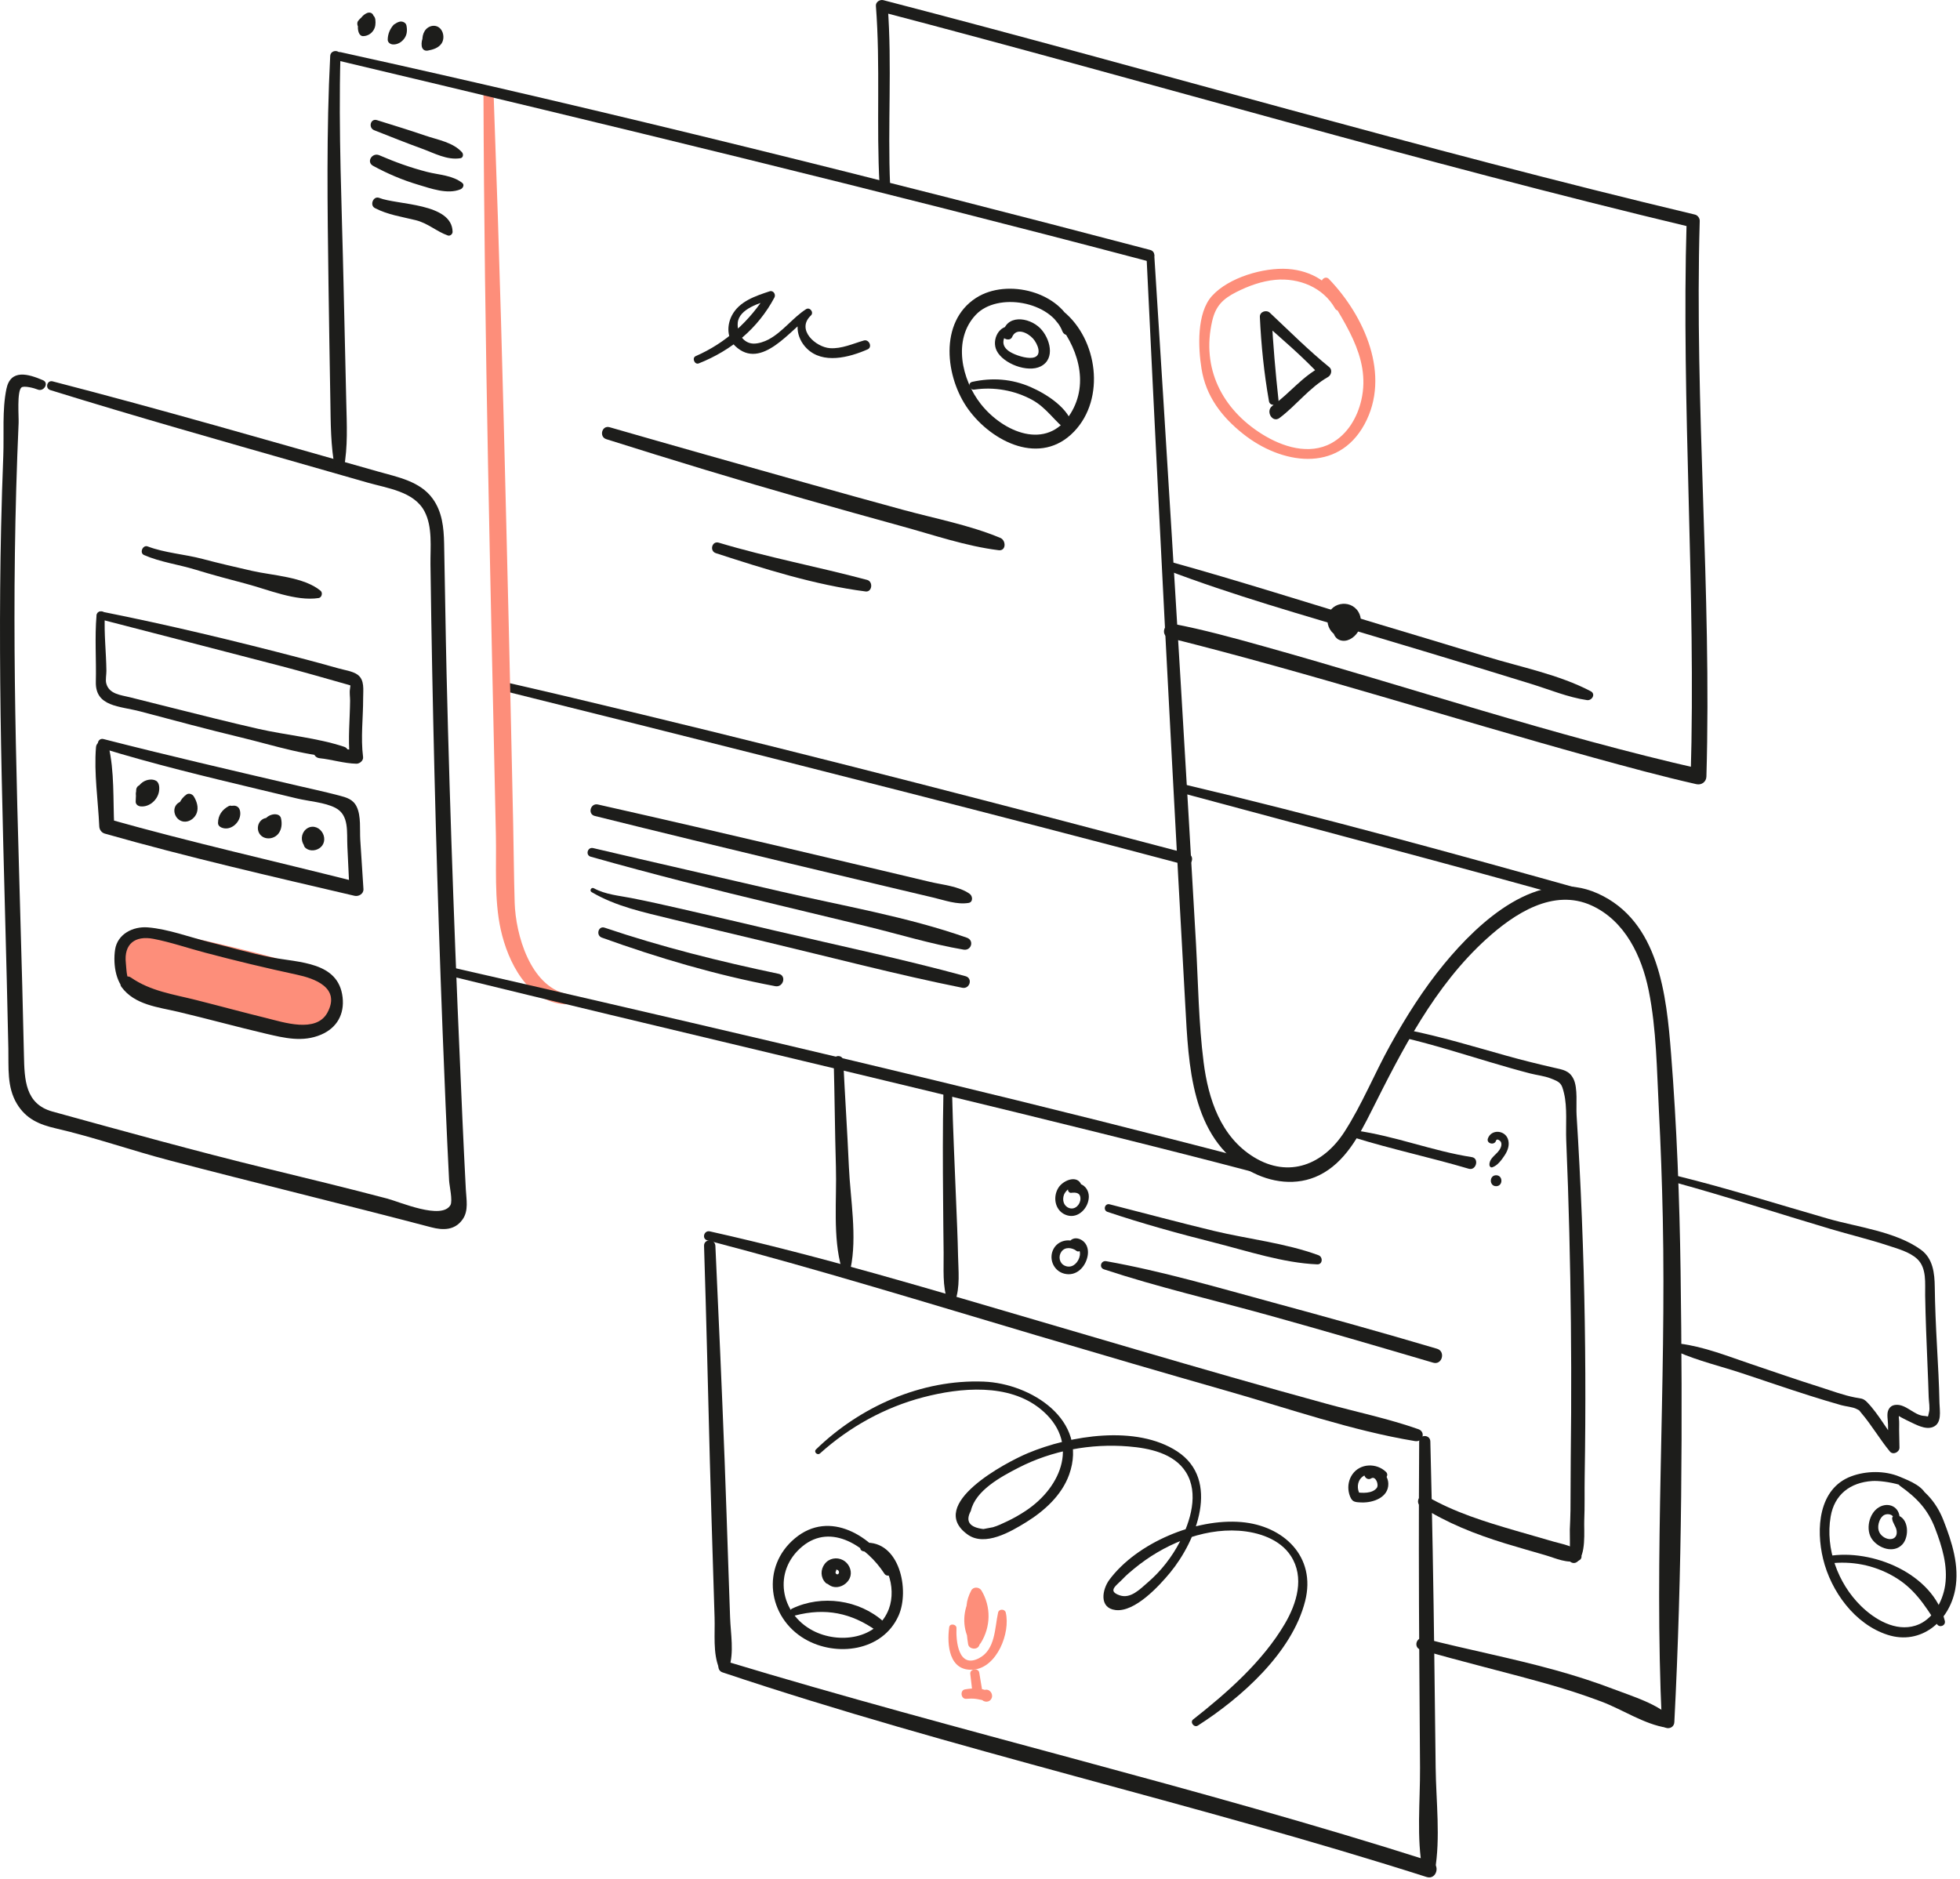<?xml version="1.0" encoding="UTF-8"?> <svg xmlns="http://www.w3.org/2000/svg" width="560" height="537" viewBox="0 0 560 537" fill="none"> <path d="M93.22 279.09C90.918 275.617 48.333 266.353 41.427 265.195C40.276 265.774 37.514 267.395 35.672 269.248C33.37 271.564 33.946 275.617 36.823 280.827C39.701 286.038 60.993 287.775 71.927 291.827C82.861 295.88 89.192 294.143 94.946 291.827C100.701 289.511 95.522 282.564 93.22 279.09Z" fill="#FD8E7A"></path> <path d="M142.852 197.156C194.895 210.101 246.916 223.193 298.823 236.683C312.082 240.132 325.332 243.601 338.57 247.113C340.604 247.658 341.474 244.503 339.44 243.957C287.586 230.268 235.648 216.757 183.522 204.179C170.199 200.961 156.877 197.785 143.523 194.734C141.951 194.389 141.28 196.768 142.852 197.156Z" fill="#1D1D1B"></path> <path d="M138.13 25.994C138.361 96.894 140.184 167.783 141.683 238.651C141.872 247.466 141.159 256.984 143.067 265.621C145.1 274.824 150.761 286.344 161.4 286.973C163.077 287.067 163.444 284.404 161.798 284.027C151.473 281.669 147.323 267.025 147.05 257.938C146.819 250.433 146.788 242.928 146.62 235.423C146.201 216.461 145.813 197.499 145.352 178.537C144.409 139.733 143.518 100.929 142.249 62.136C141.851 50.092 141.421 38.038 141.002 25.994C140.939 24.149 138.119 24.128 138.13 25.994Z" fill="#FD8E7A"></path> <path d="M96.654 17.328C173.884 35.671 251.021 54.329 327.769 74.58C329.803 75.114 330.673 71.959 328.639 71.425C251.87 51.268 174.828 31.992 97.325 14.906C95.752 14.56 95.082 16.95 96.654 17.328Z" fill="#1D1D1B"></path> <path d="M127.875 278.715C189.865 293.934 252.064 308.294 314.023 323.692C329.117 327.445 344.2 331.239 359.242 335.212C361.275 335.747 362.145 332.592 360.112 332.057C298.384 315.852 236.195 301.177 174.037 286.775C158.88 283.264 143.723 279.763 128.556 276.304C126.973 275.947 126.302 278.337 127.875 278.715Z" fill="#1D1D1B"></path> <path d="M336.596 226.306C375.526 236.841 414.55 246.966 453.365 257.93C455.388 258.507 456.258 255.352 454.235 254.775C415.41 243.895 376.501 233.172 337.267 223.885C335.695 223.529 335.035 225.887 336.596 226.306Z" fill="#1D1D1B"></path> <path d="M327.559 72.932C329.875 120.813 332.244 168.695 334.802 216.566C336.06 240.16 337.339 263.755 338.659 287.34C339.603 304.215 340.211 325.127 356.898 334.519C363.03 337.967 370.482 338.994 376.939 335.818C384.308 332.181 388.323 324.498 391.844 317.475C400.67 299.876 409.884 281.753 424.674 268.325C432.63 261.103 443.782 253.724 454.778 258.766C464.327 263.158 469.075 273.262 471.056 283.042C473.299 294.132 473.373 305.83 473.96 317.098C474.494 327.401 474.861 337.716 475.081 348.03C476.088 396.026 472.545 444.17 474.819 492.104C474.924 494.399 478.268 494.399 478.383 492.104C480.595 449.296 480.773 406.068 480.165 363.197C479.872 342.485 479.075 321.783 477.45 301.134C476.129 284.394 474.033 263.2 456.507 255.317C439.485 247.655 422.63 263.294 412.62 275.443C406.697 282.633 401.718 290.537 397.201 298.67C392.694 306.794 389.151 315.63 384.119 323.439C378.124 332.726 368.323 336.804 358.281 330.672C348.764 324.854 345.231 314.047 343.89 303.534C342.464 292.339 342.338 280.904 341.71 269.636C341.049 257.833 340.357 246.041 339.666 234.249C336.521 180.456 333.209 126.683 329.792 72.911C329.687 71.517 327.496 71.496 327.559 72.932Z" fill="#1D1D1B"></path> <path d="M14.377 111.465C38.57 118.981 62.961 125.868 87.311 132.838C93.233 134.536 99.155 136.224 105.088 137.922C110.654 139.515 118.253 140.427 121.261 146.077C123.651 150.573 122.928 156.391 122.991 161.307C123.054 166.537 123.138 171.768 123.221 177.009C123.882 216.106 124.93 255.193 126.439 294.27C126.995 308.641 127.592 323.011 128.316 337.371C128.389 338.787 129.395 343.157 128.693 344.363C126.167 348.681 114.259 343.451 110.591 342.487C99.218 339.489 87.782 336.722 76.357 333.933C55.781 328.902 35.404 323.252 15.006 317.634C7.166 315.475 6.998 308.483 6.841 301.618C6.694 294.972 6.526 288.316 6.359 281.671C6.065 270.476 5.74 259.281 5.426 248.087C4.755 224.345 4.147 200.604 4.137 176.852C4.126 164.41 4.294 151.978 4.64 139.546C4.818 133.299 5.048 127.052 5.321 120.805C5.394 119.191 4.797 111.832 6.128 110.721C6.851 110.124 9.849 110.92 10.73 111.298C12.522 112.063 14.094 109.421 12.281 108.646C8.099 106.853 3.046 105.365 1.841 111.099C0.583 117.126 1.181 124.117 0.94 130.28C0.677 136.999 0.468 143.718 0.321 150.448C-0.213 174.179 -0.025 197.91 0.478 221.641C1.023 247.625 1.851 273.6 2.386 299.584C2.501 305.003 1.925 310.601 4.839 315.422C7.438 319.73 11.222 321.355 15.939 322.435C26.84 324.95 37.511 328.724 48.349 331.564C73.275 338.105 98.317 344.153 123.232 350.704C126.586 351.585 129.951 351.606 132.184 348.43C133.934 345.946 133.242 342.749 133.095 339.898C132.739 333.116 132.414 326.324 132.11 319.542C130.202 277.205 128.599 234.827 127.592 192.459C127.299 180.059 127.142 167.659 126.89 155.259C126.796 150.741 126.345 146.234 123.599 142.46C119.993 137.513 113.651 136.339 108.096 134.767C77.143 126.014 46.221 117.031 15.069 108.981C13.444 108.53 12.784 110.973 14.377 111.465Z" fill="#1D1D1B"></path> <path d="M27.581 175.835C27.036 182.145 27.54 188.528 27.382 194.859C27.215 202.008 34.216 201.736 40.055 203.287C49.688 205.834 59.3 208.433 68.995 210.76C78.188 212.972 88.481 216.421 97.978 216.379C99.728 216.368 99.969 213.947 98.376 213.412C90.599 210.813 81.815 210.1 73.775 208.266C65.369 206.348 56.994 204.23 48.629 202.134C44.772 201.169 40.914 200.195 37.057 199.23C34.52 198.601 31.135 198.36 30.349 195.247C30.097 194.262 30.412 192.721 30.401 191.694C30.338 186.411 29.699 181.107 29.961 175.824C30.034 174.283 27.707 174.325 27.581 175.835Z" fill="#1D1D1B"></path> <path d="M28.476 176.914C45.792 181.41 63.129 185.844 80.445 190.372C86.619 191.987 92.73 193.748 98.862 195.488C99.218 195.592 100.256 195.834 100.465 196.064C99.952 195.488 100.214 195.634 99.994 196.892C99.815 197.94 100.035 199.188 100.025 200.246C99.973 205.603 99.407 210.969 99.92 216.315C100.56 215.676 101.199 215.036 101.828 214.407C98.296 214.208 94.899 213.003 91.325 213.097C88.987 213.16 89.082 216.43 91.325 216.661C94.837 217.028 98.264 218.15 101.828 218.233C102.761 218.254 103.872 217.332 103.736 216.326C103.023 210.781 103.767 205.11 103.757 199.544C103.746 197.133 104.249 194.303 102.153 192.783C100.759 191.777 98.316 191.452 96.713 190.991C93.076 189.943 89.417 188.978 85.759 188.014C66.975 183.098 48.108 178.57 29.062 174.775C27.668 174.471 27.071 176.547 28.476 176.914Z" fill="#1D1D1B"></path> <path d="M28.875 213.726C43.696 218.296 58.78 221.923 73.853 225.529C77.501 226.399 81.148 227.269 84.796 228.149C88.161 228.967 92.783 229.26 95.823 230.843C99.848 232.929 99.041 237.772 99.251 241.933C99.45 245.968 99.638 250.004 99.827 254.039C100.676 253.4 101.515 252.75 102.364 252.111C78.612 246.094 54.65 240.727 31.066 234.071C31.59 234.763 32.114 235.445 32.638 236.136C32.271 228.61 32.753 220.361 30.971 213.024C30.468 210.938 27.586 211.567 27.428 213.506C26.82 220.906 28.026 228.705 28.361 236.136C28.403 237.09 29.001 237.929 29.934 238.201C53.507 244.91 77.438 250.402 101.305 255.979C102.489 256.251 103.925 255.402 103.842 254.05C103.527 249.344 103.213 244.637 102.93 239.92C102.762 237.101 103.202 233.222 101.923 230.549C100.886 228.38 99.02 227.877 96.808 227.3C92.49 226.168 88.108 225.235 83.758 224.218C65.666 219.994 47.575 215.801 29.577 211.189C27.932 210.77 27.261 213.233 28.875 213.726Z" fill="#1D1D1B"></path> <path d="M38.326 281.712C35.978 280.213 36.24 277.77 35.957 275.202C35.349 269.71 38.619 267.278 43.829 268.274C48.734 269.217 53.608 270.905 58.441 272.183C67.225 274.51 75.945 276.607 84.813 278.515C89.75 279.573 97.433 282.183 93.545 289.363C90.327 295.296 80.924 292.089 76.155 290.925C69.426 289.279 62.738 287.445 56.03 285.758C49.458 284.101 43.043 283.242 37.393 279.322C35.821 278.232 33.546 280.433 34.699 282.015C38.462 287.173 45.139 287.77 50.957 289.143C59.311 291.124 67.591 293.409 75.945 295.369C81.27 296.617 86.511 297.896 91.763 295.642C96.259 293.713 98.44 289.835 97.884 284.971C96.71 274.762 85.411 275.097 77.539 273.567C71.616 272.414 65.767 270.685 59.908 269.228C54.227 267.823 48.074 265.475 42.246 265.003C37.99 264.657 33.525 266.911 32.875 271.408C32.246 275.705 33.106 281.638 36.984 283.986C38.462 284.856 39.741 282.623 38.326 281.712Z" fill="#1D1D1B"></path> <path d="M94.345 15.996C93.234 37.568 93.569 59.234 93.852 80.826C93.999 92.052 94.198 103.279 94.387 114.505C94.492 121.035 94.471 127.429 95.708 133.854C95.949 135.102 98.003 135.112 98.244 133.854C99.429 127.597 99.083 121.339 98.936 114.997C98.664 103.614 98.391 92.22 98.15 80.837C97.689 59.265 96.672 37.589 97.269 16.006C97.322 14.109 94.439 14.13 94.345 15.996Z" fill="#1D1D1B"></path> <path d="M106.91 37.21C111.438 38.992 115.935 40.806 120.505 42.462C124.09 43.761 127.716 45.826 131.563 45.208C132.36 45.082 132.465 44.034 132.003 43.52C129.414 40.638 125.085 39.977 121.522 38.751C116.941 37.179 112.318 35.774 107.696 34.328C105.83 33.762 105.17 36.529 106.91 37.21Z" fill="#1D1D1B"></path> <path d="M106.6 47.391C110.688 49.603 114.87 51.406 119.325 52.737C123.035 53.838 127.857 55.651 131.588 54.089C132.238 53.817 132.804 52.831 132.071 52.265C129.22 50.054 125.488 50.001 122.05 49.131C117.375 47.936 112.794 46.28 108.371 44.362C106.348 43.482 104.556 46.28 106.6 47.391Z" fill="#1D1D1B"></path> <path d="M107.12 59.464C110.82 61.382 114.761 61.927 118.765 62.913C122.277 63.783 124.698 66.131 127.937 67.284C128.597 67.525 129.31 66.906 129.31 66.246C129.184 57.955 113.472 58.594 108.357 56.55C106.669 55.879 105.527 58.647 107.12 59.464Z" fill="#1D1D1B"></path> <path d="M306.68 93.806C303.368 83.418 287.771 79.372 278.861 85.137C268.159 92.055 270.14 107.967 276.649 116.95C283.515 126.405 297.383 133.239 306.89 123.312C315.936 113.868 313.598 96.961 303.861 88.995C302.183 87.621 300.014 89.718 301.46 91.395C307.76 98.659 311.407 109.309 305.863 118.197C299.133 128.994 286.576 123.491 280.234 115.451C274.805 108.564 272.09 97.045 278.809 89.948C285.024 83.376 300.276 86.133 303.546 94.676C304.29 96.573 307.33 95.829 306.68 93.806Z" fill="#1D1D1B"></path> <path d="M278.394 111.326C284.022 110.498 289.861 111.525 294.861 114.24C299.106 116.546 301.286 120.435 305.007 123.15C305.825 123.747 306.716 122.762 306.558 121.955C305.563 116.714 299.011 112.584 294.473 110.603C289.085 108.255 283.498 107.856 277.786 109.114C276.318 109.45 276.979 111.536 278.394 111.326Z" fill="#1D1D1B"></path> <path d="M289.222 93.29C285.47 92.588 283.216 97.095 284.767 100.219C286.612 103.929 293.604 106.592 297.346 104.694C301.685 102.493 299.945 96.571 297.22 93.814C293.96 90.523 287.21 89.705 286.466 95.575C286.287 96.969 288.614 97.598 289.17 96.309C290.396 93.468 293.646 95.082 295.145 96.739C296.434 98.164 298.048 101.801 294.998 102.231C293.153 102.493 290.061 101.487 288.51 100.512C287.377 99.799 286.507 98.783 286.707 97.378C286.885 96.162 287.629 95.177 288.95 95.334C290.103 95.491 290.375 93.51 289.222 93.29Z" fill="#1D1D1B"></path> <path d="M254.323 53.027C253.579 35.9 254.91 18.783 253.631 1.676C252.918 2.221 252.206 2.756 251.493 3.301C328.828 23.562 405.483 46.35 483.269 64.935C482.808 64.337 482.357 63.729 481.896 63.132C480.334 116.065 484.611 168.978 483.049 221.922C484.003 221.199 484.946 220.476 485.9 219.752C443.721 210.193 402.537 196.273 360.903 184.648C352.392 182.269 343.87 179.921 335.18 178.255C332.57 177.762 331.428 181.619 334.069 182.28C374.771 192.458 414.801 205.319 455.24 216.482C465.009 219.176 474.81 221.849 484.694 224.081C486.141 224.406 487.504 223.421 487.545 221.912C489.086 168.968 484.107 116.076 485.638 63.121C485.659 62.325 485.04 61.497 484.265 61.318C406.478 42.786 329.772 20.145 252.394 0.052C251.409 -0.21 250.172 0.555 250.256 1.676C251.577 18.783 250.35 35.91 251.304 53.027C251.409 54.956 254.407 54.977 254.323 53.027Z" fill="#1D1D1B"></path> <path d="M204.529 158.066C218.365 162.563 232.83 167.144 247.295 169.01C249.203 169.251 249.528 166.179 247.746 165.708C233.658 161.945 219.35 159.272 205.357 155.069C203.428 154.482 202.632 157.448 204.529 158.066Z" fill="#1D1D1B"></path> <path d="M173.235 125.495C192.008 131.428 210.834 137.172 229.775 142.57C239.072 145.222 248.38 147.821 257.709 150.39C266.755 152.874 276 156.071 285.329 157.224C287.52 157.496 287.478 154.394 285.801 153.702C276.964 150.023 267.153 148.178 257.929 145.662C248.6 143.126 239.282 140.526 229.974 137.916C211.358 132.686 192.753 127.434 174.168 122.078C171.978 121.449 171.076 124.814 173.235 125.495Z" fill="#1D1D1B"></path> <path d="M199.649 103.838C208.936 100.159 216.546 93.891 221.263 85.013C221.734 84.132 220.948 82.895 219.9 83.241C215.885 84.562 211.242 86.092 209.135 90.096C207.657 92.906 207.636 96.564 210.047 98.87C217.636 106.123 226.095 93.775 231.451 90.348C230.99 89.75 230.529 89.142 230.057 88.545C226.766 91.595 227.437 96.522 230.497 99.561C235.099 104.153 242.656 102.13 247.887 99.834C249.344 99.195 248.306 96.868 246.818 97.297C243.704 98.199 240.434 99.729 237.111 99.488C233.076 99.195 227.384 94.205 231.682 90.159C232.625 89.279 231.399 87.644 230.288 88.356C226.451 90.841 223.611 94.855 219.607 96.993C218.38 97.643 216.734 98.199 215.33 98.188C212.364 98.146 210.54 95.191 210.781 92.266C211.127 88.199 217.311 86.48 220.529 85.558C220.078 84.971 219.617 84.373 219.166 83.786C214.187 91.763 207.416 97.989 198.768 101.763C197.615 102.276 198.454 104.31 199.649 103.838Z" fill="#1D1D1B"></path> <path d="M169.942 233.161C188.38 237.752 206.839 242.217 225.318 246.651C234.385 248.821 243.462 250.991 252.54 253.139C257.246 254.251 261.952 255.372 266.659 256.483C269.908 257.248 273.388 258.559 276.732 258.014C278.063 257.793 277.937 256.064 277.067 255.435C274.059 253.244 269.311 252.846 265.747 252.007C261.04 250.886 256.334 249.775 251.628 248.653C242.886 246.578 234.144 244.523 225.402 242.469C207.237 238.203 189.051 233.989 170.854 229.891C168.716 229.387 167.804 232.637 169.942 233.161Z" fill="#1D1D1B"></path> <path d="M168.785 244.807C186.405 249.797 204.119 254.241 221.928 258.507C230.397 260.541 238.867 262.585 247.336 264.628C256.613 266.872 265.9 269.765 275.302 271.358C277.534 271.735 278.415 268.716 276.245 267.951C259.17 261.935 240.596 258.832 222.976 254.723C205.146 250.562 187.285 246.537 169.476 242.344C167.862 241.967 167.191 244.356 168.785 244.807Z" fill="#1D1D1B"></path> <path d="M169.035 254.921C176.058 259.051 183.814 260.644 191.76 262.604C200.868 264.847 209.988 267.017 219.117 269.197C237.691 273.62 256.223 278.495 274.944 282.258C277.093 282.687 278.015 279.532 275.856 278.945C257.775 274.019 239.358 270.151 221.119 265.864C212.325 263.799 203.531 261.723 194.715 259.721C189.967 258.642 185.219 257.562 180.439 256.629C176.781 255.916 172.997 255.623 169.674 253.82C168.961 253.422 168.322 254.501 169.035 254.921Z" fill="#1D1D1B"></path> <path d="M171.96 267.928C188.102 273.745 204.632 278.619 221.508 281.806C223.804 282.236 224.799 278.766 222.483 278.274C205.659 274.741 189.046 270.601 172.746 265.087C170.933 264.479 170.189 267.299 171.96 267.928Z" fill="#1D1D1B"></path> <path d="M202.101 354.438C233.6 362.655 264.773 372.278 295.977 381.533C314.195 386.932 332.434 392.277 350.714 397.497C368.282 402.508 386.248 408.818 404.297 411.795C406.53 412.161 407.421 409.153 405.241 408.388C396.719 405.39 387.736 403.514 379.026 401.135C369.938 398.65 360.881 396.103 351.825 393.514C333.545 388.294 315.327 382.907 297.089 377.561C265.842 368.41 234.616 358.976 202.825 351.87C201.137 351.482 200.424 353.997 202.101 354.438Z" fill="#1D1D1B"></path> <path d="M201.157 356.015C201.807 376.475 202.279 396.936 202.814 417.386C203.086 427.606 203.411 437.826 203.726 448.046C203.872 452.773 204.019 457.5 204.166 462.228C204.313 466.892 203.652 472.322 205.445 476.672C205.99 477.993 207.793 478.139 208.285 476.672C209.774 472.196 208.767 466.882 208.6 462.228C208.432 457.5 208.264 452.773 208.107 448.046C207.751 437.826 207.436 427.606 207.038 417.386C206.252 396.926 205.35 376.465 204.396 356.015C204.302 353.939 201.084 353.918 201.157 356.015Z" fill="#1D1D1B"></path> <path d="M405.481 411.888C405.345 432.611 405.366 453.323 405.512 474.046C405.586 484.402 405.659 494.769 405.722 505.125C405.785 514.695 404.663 525.229 406.487 534.611C406.823 536.319 409.663 536.351 409.967 534.611C411.613 525.198 410.303 514.685 410.187 505.125C410.062 494.769 409.936 484.402 409.81 474.046C409.558 453.323 409.192 432.601 408.667 411.888C408.615 409.834 405.491 409.834 405.481 411.888Z" fill="#1D1D1B"></path> <path d="M206.428 477.882C272.673 500.093 341.068 515.124 407.617 536.36C410.458 537.262 411.674 532.807 408.844 531.905C342.294 510.669 274.151 494.936 207.308 474.685C205.254 474.066 204.415 477.211 206.428 477.882Z" fill="#1D1D1B"></path> <path d="M254.827 448.374C249.219 439.003 237.113 431.257 227.134 439.569C217.375 447.693 219.315 462.158 229.985 468.373C238.905 473.562 252.186 471.885 256.735 461.675C259.984 454.391 257.028 440.135 246.987 440.848C245.687 440.942 245.194 443.007 246.662 443.28C253.601 444.59 256.19 453.709 253.989 459.684C250.75 468.468 239.639 469.83 232.249 465.952C222.868 461.036 220.751 448.94 229.209 441.917C237.606 434.936 247.794 442.148 252.658 449.642C253.528 451.005 255.666 449.779 254.827 448.374Z" fill="#1D1D1B"></path> <path d="M227.126 461.643C235.836 459.368 243.226 460.867 250.49 466.035C252.02 467.125 253.886 464.683 252.503 463.435C245.501 457.115 234.746 455.605 226.298 459.672C225.166 460.217 225.973 461.947 227.126 461.643Z" fill="#1D1D1B"></path> <path d="M236.486 447.797C235.595 449.348 236.244 451.35 237.806 452.22C239.379 453.09 241.192 452.325 242.041 450.847C242.911 449.327 242.576 447.315 241.108 446.298C239.662 445.292 237.513 445.428 236.224 446.644C233.676 449.055 235.657 453.856 239.221 453.51C240.94 453.342 242.586 452.042 242.995 450.334C243.414 448.583 242.439 446.655 240.867 445.816C239.075 444.862 236.884 445.26 235.637 446.885C234.389 448.51 234.41 450.763 235.857 452.252C236.936 453.363 238.571 451.958 237.922 450.659C237.356 449.548 238.205 447.87 239.515 448.604C240.919 449.401 239.609 451.329 238.435 450.596C237.46 449.988 237.932 448.132 239.221 448.583C239.714 448.751 239.945 449.495 239.431 449.82C239.043 450.051 238.561 449.506 238.771 449.128C239.567 447.64 237.324 446.319 236.486 447.797Z" fill="#1D1D1B"></path> <path d="M276.7 458.039C275.987 462.011 275.924 465.879 276.616 469.862C276.857 471.267 279.131 471.571 279.739 470.271C281.783 465.858 281.825 461.372 279.907 456.917C279.404 455.754 277.475 455.838 276.951 456.917C274.939 461.005 275.001 465.512 277.297 469.475C277.947 470.607 279.572 470.554 280.232 469.475C283.083 464.873 283.209 459.16 280.421 454.496C279.792 453.448 278.083 453.332 277.486 454.496C276.039 457.305 275.62 460.03 276.93 462.965C277.412 464.034 278.943 463.406 278.995 462.41C279.089 460.219 279.351 458.165 280.431 456.215C279.456 456.215 278.471 456.215 277.496 456.215C279.572 459.926 279.53 464.139 277.307 467.766C278.282 467.766 279.268 467.766 280.242 467.766C278.544 464.873 278.377 461.645 279.917 458.657C278.869 458.521 277.832 458.385 276.783 458.248C278.167 461.613 278.303 465.198 276.794 468.563C277.832 468.699 278.869 468.835 279.917 468.971C279.247 465.46 279.11 461.98 279.551 458.437C279.739 456.812 276.983 456.435 276.7 458.039Z" fill="#FD8E7A"></path> <path d="M271.202 464.967C270.51 469.956 271.139 477.66 278.067 477.105C284.839 476.57 288.748 466.591 287.354 460.784C287.103 459.715 285.415 459.694 285.174 460.784C284.189 465.166 284.451 471.403 279.692 473.845C273.801 476.874 273.12 468.908 273.277 465.239C273.329 464.086 271.369 463.782 271.202 464.967Z" fill="#FD8E7A"></path> <path d="M277.223 478.323C277.359 479.455 277.485 480.577 277.621 481.709C277.757 482.788 277.716 483.816 278.711 484.444C279.099 484.686 279.728 484.623 280.032 484.277C280.829 483.375 280.525 482.442 280.346 481.342C280.168 480.22 279.98 479.099 279.791 477.977C279.571 476.52 277.055 476.845 277.223 478.323Z" fill="#FD8E7A"></path> <path d="M276.083 485.44C276.974 485.367 277.865 485.346 278.756 485.451C279.647 485.555 280.486 485.828 281.377 485.922C280.947 485.681 280.528 485.44 280.098 485.189C280.161 485.272 280.224 485.356 280.276 485.44C281.073 486.52 282.75 486.614 283.337 485.231C283.85 484.004 282.676 482.442 281.303 482.914C281.198 482.956 281.083 482.987 280.978 483.029C281.356 483.082 281.733 483.124 282.121 483.176C280.171 482.264 277.781 482.39 275.706 482.746C274.197 483.008 274.532 485.576 276.083 485.44Z" fill="#FD8E7A"></path> <path d="M395.994 420.597C393.289 417.987 388.614 418.102 386.392 421.299C385.396 422.725 385.029 424.549 385.344 426.257C385.491 427.043 385.826 428.196 386.455 428.762C387.073 429.328 388.3 429.297 389.096 429.328C392.335 429.433 396.717 427.903 396.664 423.993C396.622 420.807 392.87 417.777 390.166 420.366C389.086 421.394 390.49 423.27 391.769 422.452C393.038 421.645 394.075 424.287 393.342 425.209C392.031 426.844 389.254 426.656 387.43 426.414C387.828 426.645 388.216 426.865 388.614 427.096C387.629 425.544 387.702 423.343 389.149 422.085C390.616 420.807 392.912 421.048 394.285 422.327C395.407 423.385 397.115 421.687 395.994 420.597Z" fill="#1D1D1B"></path> <path d="M234.3 415.303C242.717 407.735 252.791 402.148 263.765 399.276C274.415 396.488 288.146 395.209 297.276 402.62C308.565 411.771 303.554 424.789 293.02 431.749C291.333 432.86 289.572 433.867 287.748 434.726C286.469 435.334 285.085 436.005 283.723 436.403C282.8 436.581 281.878 436.76 280.966 436.927C276.962 436.445 275.767 434.716 277.381 431.739C278.702 425.921 285.871 422.043 290.987 419.412C300.578 414.475 311.688 412.442 322.411 413.322C328.323 413.804 335.451 415.251 338.847 420.691C342.62 426.728 340.105 434.789 337.097 440.564C334.832 444.925 331.761 448.877 328.04 452.095C325.692 454.128 323.03 456.937 319.906 455.868C316.217 454.6 319.057 453.048 320.933 451.036C321.866 450.04 322.956 449.149 324.005 448.279C332.149 441.539 343.249 436.686 353.983 437.409C359.475 437.787 365.66 439.757 368.815 444.611C372.798 450.753 370.513 458.185 367.096 464.002C360.765 474.777 350.629 483.687 340.891 491.339C339.895 492.125 341.184 493.771 342.243 493.089C354.549 485.207 369.171 472.293 372.903 457.493C376.1 444.81 366.729 435.963 354.675 434.936C341.688 433.825 324.864 440.816 316.982 451.392C314.906 454.17 313.942 459.474 318.69 460.071C324.256 460.774 331.237 453.122 334.308 449.401C341.782 440.355 348.794 422.913 336.373 414.758C324.675 407.075 305.756 410.188 293.68 415.24C287.538 417.808 264.478 429.904 276.469 438.5C281.417 442.042 288.806 437.671 293.146 434.999C298.345 431.791 303.345 427.294 305.462 421.404C311.08 405.744 294.561 395.335 281.092 394.8C263.314 394.098 245.757 401.928 233.158 414.161C232.403 414.884 233.535 415.995 234.3 415.303Z" fill="#1D1D1B"></path> <path d="M238.204 303.085C238.476 313.211 238.539 323.336 238.833 333.462C239.105 342.676 237.889 353.535 240.468 362.444C240.814 363.639 242.743 363.765 243.026 362.444C244.944 353.367 242.963 342.676 242.543 333.462C242.093 323.336 241.411 313.221 240.929 303.085C240.845 301.345 238.151 301.324 238.204 303.085Z" fill="#1D1D1B"></path> <path d="M405.861 471.393C417.726 474.852 429.749 477.713 441.646 481.057C447.034 482.566 452.358 484.275 457.589 486.245C463.574 488.509 469.853 492.734 476.163 493.688C477.651 493.918 479.003 492.22 477.746 490.973C473.49 486.801 466.572 484.799 461.058 482.682C455.555 480.575 449.927 478.782 444.245 477.21C431.845 473.782 419.204 471.351 406.741 468.164C404.655 467.64 403.796 470.785 405.861 471.393Z" fill="#1D1D1B"></path> <path d="M41.159 158.604C45.803 160.637 50.991 161.287 55.834 162.776C60.624 164.243 65.467 165.543 70.309 166.811C76.525 168.446 84.544 171.895 91.053 170.889C91.944 170.752 92.279 169.379 91.598 168.813C86.829 164.83 77.888 164.463 72.039 163.132C67.301 162.052 62.563 160.962 57.867 159.715C52.731 158.352 47.123 158.017 42.186 156.141C40.792 155.627 39.765 157.996 41.159 158.604Z" fill="#1D1D1B"></path> <path d="M41.628 227.782C42.865 226.43 41.922 224.574 40.234 224.365C39.511 224.27 38.945 225.046 38.913 225.685C38.861 226.807 38.819 227.918 38.767 229.04C38.735 229.847 39.438 230.35 40.15 230.423C42.509 230.675 44.731 228.84 45.328 226.608C45.611 225.57 45.674 223.746 44.605 223.117C43.525 222.488 41.974 222.761 40.968 223.379C39.941 224.019 39.102 225.109 38.861 226.304C38.641 227.394 39.071 229.176 40.486 229.176C41.544 229.176 41.733 227.949 41.995 227.174C42.163 226.681 42.802 225.717 43.452 225.843C43.106 225.497 42.76 225.151 42.414 224.805C42.897 226.262 41.649 227.75 40.15 227.646C40.611 228.107 41.073 228.568 41.534 229.029C41.534 227.908 41.534 226.796 41.534 225.675C41.094 226.115 40.653 226.555 40.213 226.996C40.045 226.765 39.867 226.534 39.7 226.304C38.913 227.436 40.695 228.799 41.628 227.782Z" fill="#1D1D1B"></path> <path d="M51.193 229.27C48.541 230.811 50.03 234.899 52.954 234.794C54.411 234.741 55.753 233.62 56.224 232.268C56.78 230.674 56.214 228.955 55.365 227.572C54.967 226.922 53.981 226.545 53.289 227.027C51.623 228.19 50.512 230.287 50.941 232.341C51.235 233.756 53.551 233.788 53.824 232.341C54.055 231.125 54.201 230.297 55.124 229.406C54.411 229.406 53.698 229.406 52.986 229.406C53.499 230.004 54.065 231.335 53.101 231.848C52.776 232.016 52.797 231.922 52.703 231.89C52.325 231.765 52.996 231.544 52.64 231.754C54.254 230.832 52.807 228.347 51.193 229.27Z" fill="#1D1D1B"></path> <path d="M65.31 230.364C63.455 231.37 62.312 232.985 62.291 235.144C62.281 235.815 62.742 236.255 63.308 236.486C65.886 237.544 68.685 235.039 68.654 232.44C68.601 227.723 61.348 231.57 63.968 234.347C64.419 234.829 65.1 234.725 65.561 234.347C66.128 233.886 66.274 232.932 67.123 233.016C66.736 232.796 66.337 232.565 65.949 232.345C66.128 232.744 65.74 233.289 65.425 233.551C64.954 233.949 64.545 234.001 64.042 233.813C64.377 234.263 64.723 234.704 65.058 235.154C65.058 234.148 65.53 232.838 66.4 232.261C67.585 231.486 66.557 229.693 65.31 230.364Z" fill="#1D1D1B"></path> <path d="M76.421 233.706C75.09 233.706 74 234.702 73.738 235.991C73.434 237.49 74.231 238.958 75.709 239.419C77.092 239.849 78.654 239.346 79.545 238.214C80.52 236.966 80.635 235.279 80.279 233.79C80.111 233.109 79.482 232.753 78.832 232.69C76.956 232.522 74.849 234.147 75.174 236.138C75.342 237.207 76.757 237.354 77.438 236.736C77.333 236.83 75.929 237.333 76.841 237.082C77.092 237.008 77.312 236.861 77.501 236.683C77.679 236.505 77.836 236.191 77.962 236.044C78.224 235.74 78.465 235.667 78.843 235.687C78.361 235.321 77.878 234.954 77.396 234.587C77.553 235.069 77.69 235.593 77.469 236.075C77.291 236.453 77.029 236.547 76.788 236.568C76.652 236.578 76.694 236.547 76.505 236.505C76.579 236.526 76.6 236.589 76.631 236.652C76.652 236.704 76.694 236.495 76.641 236.683C76.715 236.421 76.6 236.746 76.652 236.589C76.683 236.505 76.683 236.495 76.652 236.568C76.61 236.652 76.631 236.631 76.704 236.495C76.704 236.537 76.579 236.631 76.547 236.631C76.893 236.568 76.453 236.652 76.442 236.652C78.298 236.599 78.308 233.717 76.421 233.706Z" fill="#1D1D1B"></path> <path d="M88.246 237.582C87.817 238.588 87.387 239.605 86.957 240.611C86.653 241.335 86.8 241.943 87.429 242.414C88.676 243.358 90.563 243.096 91.674 242.058C92.921 240.894 92.9 239.039 91.967 237.697C90.888 236.146 88.865 235.716 87.387 236.995C86.014 238.19 85.856 240.349 87.01 241.712C88.016 242.907 90.049 241.628 89.599 240.203C89.546 240.056 89.515 239.909 89.494 239.752C89.546 240.077 89.504 239.595 89.504 239.563C89.515 239.846 89.619 239.385 89.494 239.626C89.515 239.595 89.714 239.249 89.619 239.385C89.483 239.584 89.871 239.029 89.756 239.217C89.672 239.28 89.703 239.259 89.85 239.165C89.745 239.196 89.651 239.228 89.546 239.259C89.546 239.259 89.798 239.354 89.903 239.521C90.385 240.276 89.19 240.444 88.76 240.15C88.959 240.643 89.169 241.146 89.368 241.639C89.745 240.611 90.133 239.574 90.51 238.547C90.993 237.236 88.791 236.282 88.246 237.582Z" fill="#1D1D1B"></path> <path d="M365.288 114.346C364.429 106.432 363.737 98.518 363.328 90.562C362.374 90.96 361.42 91.348 360.467 91.746C366.19 96.809 372.122 101.83 377.321 107.438C377.437 106.516 377.563 105.583 377.678 104.66C372.007 107.616 368.611 112.281 363.559 115.949C361.473 117.469 363.538 120.981 365.592 119.429C370.519 115.708 373.999 110.855 379.46 107.71C380.372 107.186 380.718 105.656 379.816 104.933C373.883 100.111 368.401 94.619 362.825 89.378C361.819 88.434 359.901 89.053 359.963 90.562C360.33 98.665 361.169 106.715 362.573 114.702C362.856 116.222 365.466 115.897 365.288 114.346Z" fill="#1D1D1B"></path> <path d="M383.384 87.034C380.533 80.828 374.768 77.338 367.986 76.856C361.068 76.373 351.047 79.277 346.267 84.581C341.865 89.465 342.326 99.381 343.29 105.366C344.559 113.259 349.045 119.108 355.187 123.993C366.026 132.609 382.168 135.303 389.83 121.288C397.503 107.253 389.83 90.251 379.673 79.707C378.688 78.69 377.074 79.99 377.744 81.195C383.426 91.499 391.832 101.708 388.96 114.286C387.817 119.297 385.008 124.098 380.407 126.634C373.992 130.156 366.34 127.651 360.575 124.045C349.16 116.896 343.227 105.251 346.341 91.729C347.326 87.432 349.391 85.409 353.206 83.47C356.676 81.709 360.502 80.315 364.411 79.958C371.141 79.361 378.038 82.097 381.455 88.155C382.168 89.434 383.971 88.323 383.384 87.034Z" fill="#FD8E7A"></path> <path d="M333.005 162.763C352.386 170.153 372.428 175.782 392.291 181.725C402.102 184.66 411.913 187.595 421.703 190.582C426.965 192.186 432.227 193.811 437.489 195.435C442.698 197.039 448.023 199.272 453.421 200.058C454.847 200.267 456.01 198.318 454.49 197.521C445.486 192.773 434.376 190.593 424.648 187.616C414.523 184.524 404.387 181.484 394.24 178.444C374.052 172.396 353.979 165.95 333.665 160.321C332.083 159.881 331.517 162.197 333.005 162.763Z" fill="#1D1D1B"></path> <path d="M383.242 174.127C381.418 174.578 380.684 176.265 380.611 178.005C380.548 179.714 380.915 182.177 382.718 182.879C384.741 183.676 386.889 182.293 387.948 180.605C389.017 178.896 389.174 176.58 388.105 174.829C385.757 171.003 379.646 172.177 379.279 176.758C379.101 178.907 380.275 181.014 382.288 181.852C384.321 182.701 386.868 182.114 387.927 180.07C389.059 177.901 388.021 174.746 385.359 174.483C382.969 174.253 380.265 176.915 381.952 179.221C382.864 180.479 384.636 179.997 384.793 178.456C384.772 178.666 384.971 178.267 385.034 178.362C384.856 178.309 384.667 178.246 384.489 178.194C384.562 178.257 384.636 178.33 384.709 178.393C384.646 178.456 384.709 178.278 384.604 178.446C384.311 178.907 383.609 178.676 383.252 178.33C382.214 177.314 383.105 175.752 384.468 176.307C386.082 176.978 385.569 179.022 384.384 179.903C383.86 180.29 383.85 180.29 383.64 179.787C383.493 179.441 383.451 179.001 383.42 178.634C383.367 178.058 383.263 176.926 383.986 176.727C385.632 176.276 384.929 173.708 383.242 174.127Z" fill="#1D1D1B"></path> <path d="M401.416 296.595C409.665 298.555 417.746 301.134 425.87 303.545C429.643 304.666 433.427 305.767 437.243 306.752C439.088 307.224 441.195 307.444 442.966 308.125C445.922 309.247 446.184 309.593 446.865 312.412C447.84 316.448 447.326 321.657 447.494 325.819C447.672 330.295 447.851 334.76 447.997 339.236C448.28 347.841 448.5 356.447 448.647 365.053C448.951 382.264 449.004 399.486 448.783 416.707C448.721 421.665 448.773 426.623 448.71 431.571C448.689 433.405 448.595 435.239 448.521 437.074C448.49 437.912 448.647 443.656 448.458 443.824C447.033 445.061 448.867 447.357 450.45 446.413C453.28 444.715 452.536 437.189 452.641 434.6C452.819 430.355 452.693 426.11 452.767 421.875C453.091 402.242 453.018 382.62 452.473 362.998C452.19 353.009 451.792 343.03 451.278 333.051C451.037 328.23 450.744 323.418 450.45 318.607C450.282 315.788 450.838 310.966 449.601 308.377C448.385 305.84 446.477 305.673 443.804 305.054C439.329 304.027 434.884 302.926 430.461 301.689C421.017 299.048 411.677 296.197 402.045 294.268C400.556 293.964 399.896 296.228 401.416 296.595Z" fill="#1D1D1B"></path> <path d="M269.544 312.507C269.335 322.664 269.366 332.811 269.461 342.968C269.513 347.946 269.524 352.925 269.607 357.904C269.681 362.422 269.167 367.652 270.834 371.919C271.211 372.893 272.469 372.914 272.846 371.919C274.387 367.862 273.811 363.009 273.727 358.764C273.622 353.502 273.37 348.24 273.161 342.978C272.762 332.821 272.27 322.675 272.029 312.518C271.987 310.914 269.576 310.903 269.544 312.507Z" fill="#1D1D1B"></path> <path d="M405.932 430.428C413.458 435.239 421.508 438.405 430.019 441.025C433.814 442.189 437.629 443.258 441.434 444.369C444.631 445.302 447.713 446.874 450.994 445.941C451.906 445.679 452.136 444.589 451.528 443.908C449.505 441.643 446.717 441.339 443.887 440.522C440.239 439.474 436.602 438.426 432.954 437.367C424.244 434.83 415.502 432.136 407.62 427.556C405.743 426.455 404.129 429.275 405.932 430.428Z" fill="#1D1D1B"></path> <path d="M104.828 3.743C102.774 4.665 101.704 7.286 102.533 9.382C102.742 9.906 103.161 10.336 103.769 10.325C104.975 10.294 106.023 9.686 106.683 8.68C107.312 7.726 107.354 6.646 107.239 5.609C107.155 4.854 106.62 4.047 105.74 4.11C104.314 4.215 103.14 4.843 102.302 6.007C101.956 6.479 102.061 7.15 102.302 7.632C102.679 8.365 103.382 9.414 104.356 9.141C105.321 8.879 105.384 7.621 105.3 6.814C105.038 7.275 104.765 7.736 104.503 8.208C105.163 7.768 105.803 7.307 106.495 6.898C105.887 6.825 105.279 6.741 104.681 6.667C105.08 6.982 104.073 7.757 103.78 7.768C104.189 8.082 104.597 8.397 105.017 8.711C104.566 7.579 105.006 6.447 106.128 5.934C106.757 5.651 106.893 4.749 106.579 4.204C106.191 3.554 105.446 3.47 104.828 3.743Z" fill="#1D1D1B"></path> <path d="M112.412 7.146C111.385 8.331 110.819 9.715 110.777 11.287C110.756 12.094 111.437 12.618 112.181 12.691C113.544 12.807 114.781 12.041 115.546 10.962C115.871 10.501 116.102 9.945 116.196 9.39C116.332 8.603 116.248 7.933 116.133 7.304C115.986 6.444 114.949 6.004 114.183 6.193C111.846 6.769 110.221 9.914 111.846 11.905C112.286 12.44 113.188 12.23 113.502 11.696C113.806 11.171 114.037 10.626 114.351 10.113C114.655 9.61 114.928 9.432 115.41 9.086C114.77 9.002 114.131 8.918 113.492 8.834C113.827 9.201 113.376 8.656 113.45 8.666C113.481 8.677 113.429 8.876 113.429 8.865C113.387 9.107 113.292 9.295 113.114 9.515C112.852 9.83 112.58 9.903 112.181 9.861C112.653 10.333 113.114 10.794 113.586 11.266C113.607 10.469 113.869 9.715 114.404 9.096C114.896 8.52 114.97 7.681 114.404 7.115C113.89 6.643 112.915 6.57 112.412 7.146Z" fill="#1D1D1B"></path> <path d="M122.635 8.519C121.178 9.589 120.256 11.276 120.486 13.121C120.602 14.064 121.273 14.63 122.237 14.452C123.715 14.18 125.287 13.719 126.168 12.408C126.943 11.245 126.828 9.442 125.947 8.352C124.658 6.759 122.352 7.23 121.335 8.865C120.35 10.448 120.424 13.006 122.09 14.106C122.698 14.505 123.526 14.106 123.715 13.446C123.924 12.681 123.883 11.884 124.197 11.13C124.26 10.983 124.417 10.825 124.459 10.689C124.459 10.679 124.26 10.815 124.249 10.805C124.302 10.784 124.365 10.773 124.417 10.752C124.239 10.815 124.082 10.805 123.924 10.742C124.008 10.721 123.379 10.679 123.914 10.794C123.883 10.784 123.83 10.584 123.83 10.553C123.82 10.668 123.872 10.721 123.83 10.805C123.767 10.909 123.662 11.014 123.526 11.119C122.96 11.528 122.174 11.633 121.514 11.769C122.08 12.094 122.646 12.419 123.222 12.733C123.128 12.062 123.484 11.245 124.019 10.836C124.595 10.396 124.899 9.672 124.501 8.991C124.145 8.425 123.233 8.09 122.635 8.519Z" fill="#1D1D1B"></path> <path d="M309.156 339.344C308.506 335.392 303.842 337.006 302.353 339.48C300.655 342.289 301.536 346.293 304.911 347.289C308.15 348.243 311.032 345.13 311.095 342.006C311.127 340.371 310.183 338.788 308.58 338.285C307.196 337.855 305.624 338.264 305.163 339.732C305.005 340.235 305.446 340.916 306.012 340.853C307.332 340.696 308.685 340.769 308.695 342.509C308.705 344.207 307.133 345.832 305.425 345.182C303.852 344.585 303.464 342.866 303.989 341.398C304.418 340.214 306.724 338.013 307.731 339.941C308.181 340.769 309.292 340.161 309.156 339.344Z" fill="#1D1D1B"></path> <path d="M308.709 355.922C306.612 353.69 302.723 354.004 301.12 356.688C299.464 359.455 300.91 363.123 304.034 363.941C307.461 364.843 310.124 362.117 310.742 358.941C311.057 357.337 310.721 355.597 309.369 354.57C308.195 353.679 306.528 353.47 305.606 354.78C305.292 355.22 305.627 355.807 306.088 355.954C306.811 356.184 307.566 356.226 308.101 356.845C308.73 357.579 308.635 358.669 308.321 359.518C307.681 361.226 306.067 362.505 304.222 361.677C302.671 360.985 302.304 359.025 303.258 357.673C304.275 356.226 306.298 356.467 307.556 357.432C308.447 358.113 309.432 356.688 308.709 355.922Z" fill="#1D1D1B"></path> <path d="M316.436 346.302C326.467 349.667 336.676 352.487 346.938 355.076C356.351 357.455 366.623 360.893 376.35 361.291C377.933 361.354 378.038 359.174 376.707 358.682C367.346 355.212 356.55 354.069 346.802 351.722C336.844 349.332 326.959 346.659 317.033 344.133C315.628 343.787 315.083 345.852 316.436 346.302Z" fill="#1D1D1B"></path> <path d="M315.424 362.716C330.874 367.82 346.838 371.5 362.508 375.85C378.21 380.21 393.849 384.791 409.478 389.392C412.035 390.147 413.115 386.164 410.578 385.409C394.96 380.776 379.248 376.416 363.525 372.149C347.844 367.894 332.069 363.24 316.063 360.389C314.543 360.127 313.925 362.223 315.424 362.716Z" fill="#1D1D1B"></path> <path d="M386.911 325.067C397.708 328.421 408.787 330.759 419.625 333.966C421.795 334.606 422.686 330.979 420.537 330.654C409.343 328.914 398.693 324.648 387.467 323.054C386.178 322.876 385.591 324.658 386.911 325.067Z" fill="#1D1D1B"></path> <path d="M427.436 325.938C427.667 325.173 428.704 326.012 428.851 326.347C429.27 327.312 428.579 328.486 427.95 329.188C426.964 330.288 425.423 331.295 425.56 332.94C425.591 333.328 425.948 333.695 426.367 333.559C427.887 333.066 429.071 331.4 429.92 330.11C430.832 328.727 431.43 327.018 430.801 325.393C429.815 322.878 426.073 322.668 425.119 325.31C424.585 326.746 426.975 327.427 427.436 325.938Z" fill="#1D1D1B"></path> <path d="M427.463 338.956C429.476 338.956 429.476 335.832 427.463 335.832C425.451 335.832 425.451 338.956 427.463 338.956Z" fill="#1D1D1B"></path> <g clip-path="url(#clip0_211_6594)"> <path d="M550.806 428.388C550.002 424.794 545.817 423.253 542.737 421.961C538.526 420.19 533.195 420.267 528.933 421.858C519.511 425.367 518.835 436.988 520.881 445.443C523.123 454.728 529.943 464.15 539.339 467.162C548.787 470.191 556.925 463.354 558.636 454.171C559.886 447.437 557.704 440.642 555.273 434.438C553.117 428.927 549.446 425.059 544.097 422.534C542.694 421.867 541.616 423.715 542.882 424.614C547.606 427.968 550.815 431.289 552.903 436.765C554.854 441.874 556.574 447.454 555.761 452.973C555.059 457.74 552.176 462.977 547.298 464.518C541.581 466.323 535.634 462.772 531.68 458.887C525.117 452.451 521.488 442.55 523.037 433.402C524.107 427.07 528.617 423.621 534.915 423.202C538.244 422.979 547.982 424.562 549.334 428.79C549.634 429.731 551.02 429.346 550.806 428.388Z" fill="#1D1D1B"></path> <path d="M522.608 446.77C528.984 445.991 535.265 447.172 540.87 450.364C546.869 453.77 549.804 458.493 553.424 464.099C554.169 465.254 555.991 464.526 555.658 463.157C552.354 449.619 534.863 442.482 522.326 444.664C521.145 444.87 521.402 446.915 522.608 446.77Z" fill="#1D1D1B"></path> <path d="M542.753 433.95C542.813 430.63 539.621 429.055 536.823 430.716C533.965 432.419 532.929 437.211 534.915 439.898C536.806 442.474 541.042 443.937 543.506 441.353C545.586 439.179 545.423 433.694 541.949 432.966C541.358 432.846 540.528 433.257 540.614 433.985C540.768 435.277 541.726 436.15 541.898 437.425C542.223 439.855 539.989 440.343 538.243 439.247C536.609 438.221 536.309 436.5 536.943 434.729C537.208 433.993 537.67 433.249 538.398 432.889C539.313 432.436 540.956 432.684 541.067 433.95C541.162 435.011 542.736 435.054 542.753 433.95Z" fill="#1D1D1B"></path> <path d="M478.572 337.875C493.496 341.965 508.207 346.792 523.037 351.19C528.479 352.808 534.016 354.134 539.407 355.906C542.129 356.804 545.637 357.737 547.785 359.765C550.549 362.384 549.984 366.697 550.044 370.154C550.156 376.931 550.455 383.709 550.729 390.487C550.849 393.405 550.977 396.323 551.054 399.241C551.088 400.49 551.473 402.407 551.131 403.605C550.669 405.24 551.259 404.683 549.659 404.589C546.904 404.427 544.516 401.141 541.598 401.449C540.537 401.56 539.895 402.056 539.484 403.032C539.031 404.119 539.416 405.873 539.433 406.994C539.467 409.21 539.493 411.435 539.527 413.652C540.434 413.275 541.35 412.899 542.257 412.522C539.228 408.825 536.78 404.084 533.451 400.67C532.296 399.489 531.706 399.66 530.037 399.335C526.691 398.693 523.345 397.418 520.102 396.391C513.384 394.278 506.726 391.95 500.051 389.699C493.53 387.5 486.813 384.804 479.967 383.949C478.743 383.795 478.212 385.814 479.325 386.302C485.195 388.878 491.596 390.384 497.681 392.395C504.116 394.517 510.517 396.742 516.978 398.787C519.999 399.746 523.037 400.67 526.083 401.534C527.341 401.894 529.386 402.031 530.507 402.647C531.526 403.203 530.927 402.741 531.783 403.742C534.735 407.199 537.063 411.256 539.972 414.773C540.871 415.868 542.728 414.953 542.702 413.643C542.668 411.966 542.642 410.289 542.608 408.62C542.591 407.576 542.685 406.386 542.548 405.368C542.385 404.136 542.924 404.119 542.197 404.196C541.521 404.264 544.79 405.847 545.355 406.113C547.272 407.003 550.061 408.654 552.252 407.781C554.914 406.729 554.195 403.177 554.135 400.935C554.032 395.441 553.707 389.956 553.416 384.471C553.116 378.917 552.86 373.372 552.791 367.818C552.748 363.847 552.295 359.628 548.846 357.121C541.666 351.909 530.67 350.643 522.344 348.255C507.941 344.122 493.65 339.569 479.094 335.984C477.862 335.684 477.348 337.541 478.572 337.875Z" fill="#1D1D1B"></path> </g> <defs> <clipPath id="clip0_211_6594"> <rect width="81.134" height="131.94" fill="white" transform="translate(477.87 335.949)"></rect> </clipPath> </defs> </svg> 